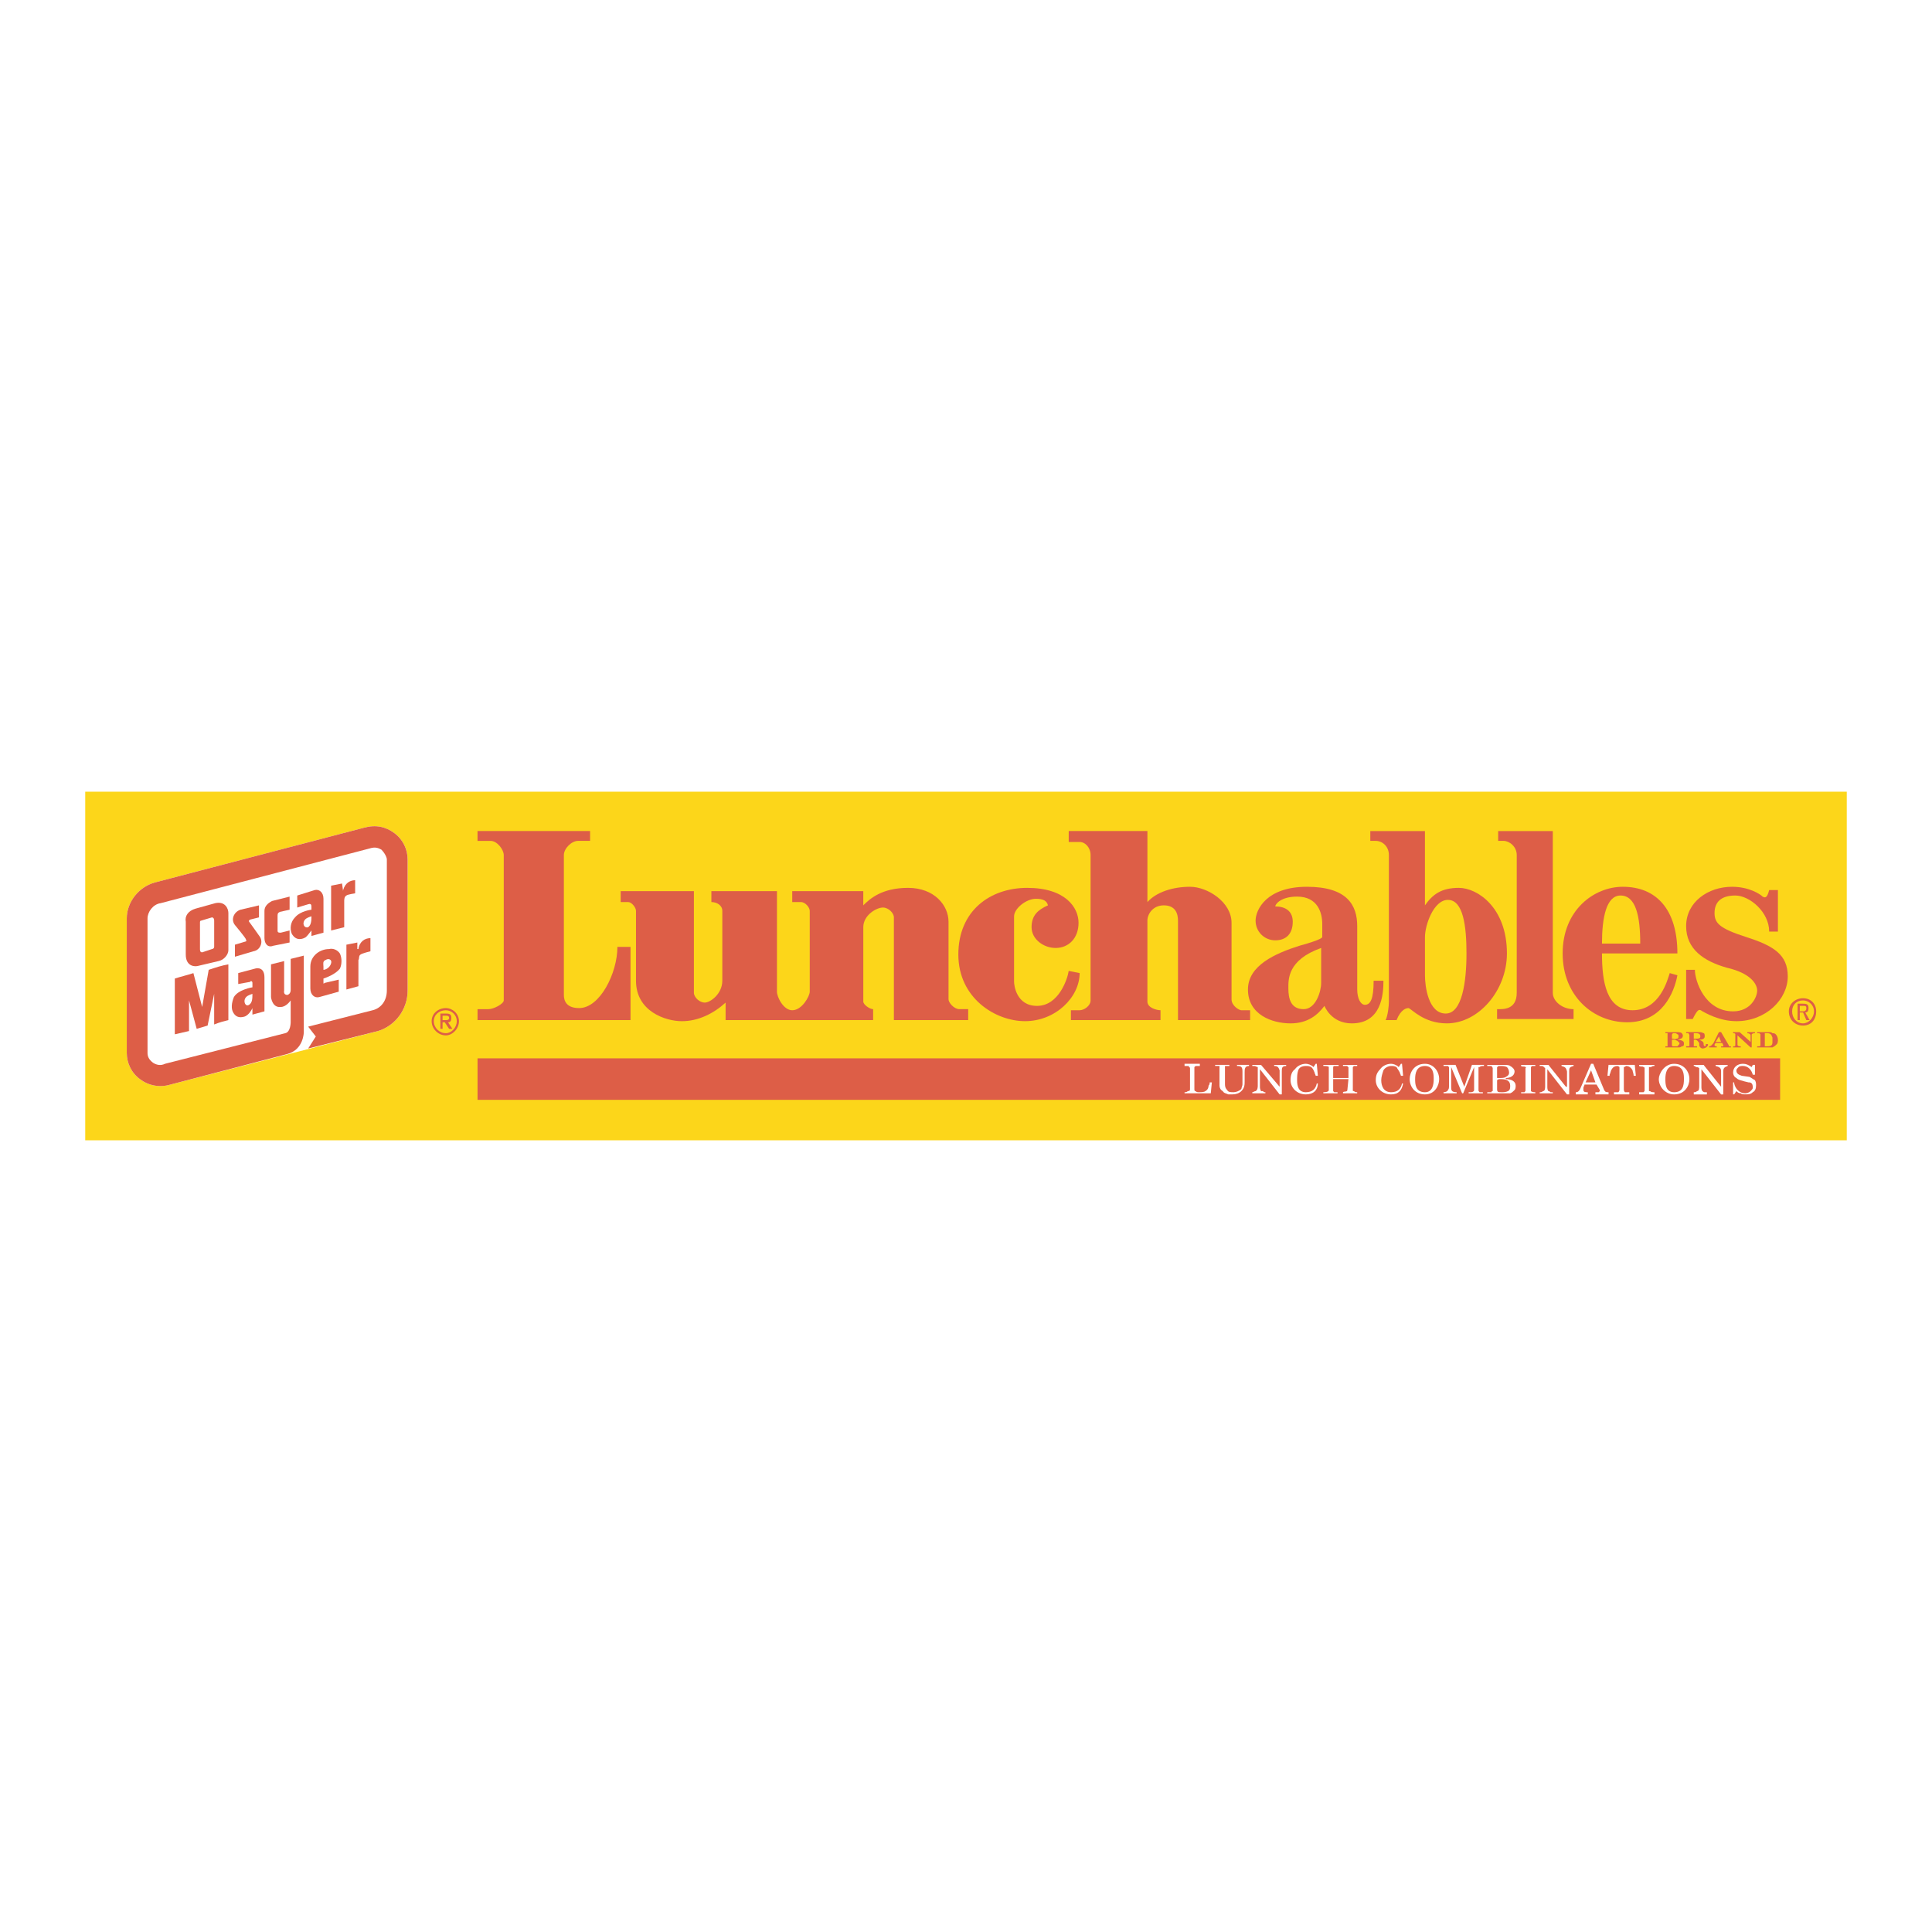 <?xml version="1.0" encoding="utf-8"?>
<!-- Generator: Adobe Illustrator 13.0.0, SVG Export Plug-In . SVG Version: 6.00 Build 14948)  -->
<!DOCTYPE svg PUBLIC "-//W3C//DTD SVG 1.0//EN" "http://www.w3.org/TR/2001/REC-SVG-20010904/DTD/svg10.dtd">
<svg version="1.0" id="Layer_1" xmlns="http://www.w3.org/2000/svg" xmlns:xlink="http://www.w3.org/1999/xlink" x="0px" y="0px"
	 width="192.756px" height="192.756px" viewBox="0 0 192.756 192.756" enable-background="new 0 0 192.756 192.756"
	 xml:space="preserve">
<g>
	<polygon fill-rule="evenodd" clip-rule="evenodd" fill="#FFFFFF" points="0,0 192.756,0 192.756,192.756 0,192.756 0,0 	"/>
	<polygon fill-rule="evenodd" clip-rule="evenodd" fill="#FCD61A" points="8.504,113.768 184.252,113.768 184.252,78.988 
		8.504,78.988 8.504,113.768 	"/>
	<path fill-rule="evenodd" clip-rule="evenodd" fill="#DD5E47" d="M47.644,82.913h11.229v0.981h-1.199
		c-0.654,0-1.417,0.763-1.417,1.417c0,0.654,0,13.956,0,13.956c0,0.545,0.218,1.309,1.526,1.309c2.072,0,3.816-3.49,3.816-6.106
		h1.308v7.306H47.644v-1.092h1.09c0.545,0,1.526-0.545,1.526-0.871c0-0.436,0-14.5,0-14.5c0-0.545-0.654-1.417-1.309-1.417
		c-0.436,0-1.308,0-1.308,0V82.913L47.644,82.913z"/>
	<path fill-rule="evenodd" clip-rule="evenodd" fill="#DD5E47" d="M61.926,88.91h7.305c0,0,0,9.813,0,10.139
		c0,0.436,0.545,0.98,1.09,0.98c0.545,0,1.744-0.871,1.744-2.18c0-1.417,0-6.542,0-6.978c0-0.545-0.545-0.872-1.09-0.872v-1.09
		h6.542c0,0,0,9.375,0,10.03c0,0.545,0.654,1.854,1.526,1.854c0.981,0,1.745-1.416,1.745-1.854c0-0.545,0-7.522,0-8.067
		c0-0.327-0.436-0.872-0.873-0.872c-0.436,0-0.872,0-0.872,0v-1.09h7.087v1.417c0.654-0.654,1.854-1.745,4.47-1.745
		c2.617,0,4.034,1.745,4.034,3.38s0,7.305,0,7.741c0,0.326,0.545,0.98,1.09,0.98c0.437,0,0.873,0,0.873,0v1.092h-7.414
		c0,0,0-9.813,0-10.249s-0.545-0.981-1.09-0.981c-0.654,0-1.962,0.763-1.962,1.962c0,1.09,0,7.086,0,7.415
		c0,0.326,0.654,0.762,0.981,0.762v1.092H72.393v-1.746c-1.199,1.092-2.726,1.854-4.361,1.854s-4.579-0.98-4.579-4.033
		c0-3.162,0-6.542,0-6.978c0-0.327-0.436-0.872-0.763-0.872c-0.218,0-0.763,0-0.763,0V88.91L61.926,88.91z"/>
	<path fill-rule="evenodd" clip-rule="evenodd" fill="#DD5E47" d="M104.555,90.327c-0.98,0.436-1.635,0.981-1.635,2.18
		s1.199,2.072,2.398,2.072c1.308,0,2.289-0.981,2.289-2.508s-1.309-3.489-5.124-3.489c-3.707,0-6.869,2.29-6.869,6.651
		c0,4.36,3.708,6.649,6.651,6.649c3.053,0,5.451-2.398,5.451-4.797l-1.091-0.217c-0.108,0.762-0.98,3.489-3.161,3.489
		c-2.071,0-2.29-2.072-2.29-2.398v-6.542c0-0.763,1.199-1.745,2.181-1.745C104.119,89.673,104.446,89.891,104.555,90.327
		L104.555,90.327z"/>
	<path fill-rule="evenodd" clip-rule="evenodd" fill="#DD5E47" d="M106.626,82.913h7.851V90c0.872-0.981,2.507-1.526,4.252-1.526
		c1.744,0,4.143,1.526,4.143,3.598c0,2.398,0,7.632,0,7.632c0,0.654,0.763,1.09,0.981,1.09c0.218,0,0.872,0,0.872,0v0.982h-7.196
		v-9.922c0-0.654-0.218-1.526-1.417-1.526c-1.09,0-1.635,0.872-1.635,1.526c0,0.654,0,8.068,0,8.068c0,0.654,0.98,0.871,1.308,0.871
		v0.982h-8.939v-0.982c0,0,0.545,0,0.872,0c0.436,0,1.09-0.436,1.09-0.98c0-0.654,0-14.5,0-14.5c0-0.763-0.545-1.309-1.09-1.309
		c-0.437,0-1.091,0-1.091,0V82.913L106.626,82.913z"/>
	<path fill-rule="evenodd" clip-rule="evenodd" fill="#DD5E47" d="M131.812,95.997v2.072c0,0.871-0.546,2.615-1.745,2.615
		c-1.308,0-1.526-1.09-1.526-2.07c0-0.873-0.108-2.835,3.271-4.034V95.997h3.598v-3.598c0-2.071-0.981-3.925-5.016-3.925
		s-5.124,2.29-5.124,3.38s0.872,1.962,1.963,1.962c1.09,0,1.744-0.654,1.744-1.854c0-1.09-0.764-1.526-1.744-1.526
		c0-0.218,0.545-0.981,2.18-0.981c2.072,0,2.508,1.636,2.508,2.726v1.309c0,0,0.109,0.218-2.289,0.872
		c-2.398,0.763-5.124,1.962-5.124,4.362c0,2.506,2.398,3.379,4.252,3.379c1.744,0,2.726-0.873,3.38-1.744
		c0,0,0.653,1.744,2.725,1.744c2.944,0,3.162-2.834,3.162-4.252h-0.98c0,1.854-0.327,2.398-0.873,2.398
		c-0.436,0-0.763-0.654-0.763-1.525v-2.726H131.812L131.812,95.997z"/>
	<path fill-rule="evenodd" clip-rule="evenodd" fill="#DD5E47" d="M142.168,90.327c0.764-1.09,1.636-1.745,3.381-1.745
		c1.853,0,4.797,1.962,4.797,6.542c0,3.706-2.835,6.978-5.997,6.978c-2.289,0-3.488-1.418-3.815-1.525
		c-0.218,0-0.764,0.107-1.199,1.199h-1.091c0.219-0.438,0.327-1.418,0.327-1.854c0-0.219,0-2.291,0-4.798h3.598
		c0,0.873,0,1.745,0,2.181c0,1.09,0.327,3.816,2.072,3.816c1.635,0,2.071-3.162,2.071-5.997c0-2.726-0.327-5.342-1.854-5.342
		c-1.417,0-2.29,2.508-2.29,3.707c0,0,0,0.763,0,1.635h-3.598c0-4.252,0-9.812,0-9.812c0-0.872-0.654-1.417-1.308-1.417
		c-0.545,0-0.545,0-0.545,0v-0.981h5.45V90.327L142.168,90.327z"/>
	<path fill-rule="evenodd" clip-rule="evenodd" fill="#DD5E47" d="M151.326,85.312c0-0.872-0.763-1.417-1.308-1.417
		c-0.654,0-0.545,0-0.545,0v-0.981h5.45v16.136c0,0.873,0.981,1.635,2.072,1.635v0.982h-7.632v-0.982
		c0.545,0,1.962,0.109,1.962-1.635C151.326,97.414,151.326,85.312,151.326,85.312L151.326,85.312z"/>
	<path fill-rule="evenodd" clip-rule="evenodd" fill="#DD5E47" d="M161.684,94.143h-1.854c0-2.616,0.437-4.797,1.854-4.797
		c1.526,0,1.963,2.072,1.963,4.797H161.684v0.981h5.67c0-4.361-2.072-6.65-5.451-6.65c-2.835,0-5.997,2.29-5.997,6.65
		c0,4.253,3.053,6.868,6.433,6.868c3.489,0,4.688-2.943,5.016-4.688l-0.764-0.219c-0.218,0.654-0.981,3.707-3.707,3.707
		c-2.616,0-3.053-2.834-3.053-5.669h1.854V94.143L161.684,94.143z"/>
	<path fill-rule="evenodd" clip-rule="evenodd" fill="#DD5E47" d="M176.511,88.801h0.873v4.143h-0.873
		c0-1.962-1.962-3.598-3.379-3.598c-1.418,0-2.071,0.654-2.071,1.745c0,0.981,0.436,1.526,3.161,2.398s4.144,1.745,4.144,3.925
		c0,2.289-2.182,4.469-5.125,4.469c-1.744,0-3.161-0.871-3.379-0.98c-0.328-0.219-0.437-0.326-0.981,0.764h-0.654v-4.907h0.872
		c0,1.09,0.981,4.143,3.815,4.143c1.745,0,2.399-1.418,2.399-2.072s-0.654-1.744-3.054-2.289c-2.289-0.654-4.033-1.854-4.033-4.143
		c0-2.398,2.181-3.925,4.579-3.925c1.744,0,2.834,0.763,3.053,0.981C176.075,89.564,176.293,89.673,176.511,88.801L176.511,88.801z"
		/>
	<path fill-rule="evenodd" clip-rule="evenodd" fill="#DD5E47" d="M178.474,100.902c0-0.764,0.654-1.309,1.417-1.309
		c0.764,0,1.309,0.545,1.309,1.309c0,0.873-0.545,1.418-1.309,1.418C179.128,102.32,178.474,101.775,178.474,100.902
		L178.474,100.902z M179.891,102.102c0.545,0,1.091-0.545,1.091-1.199s-0.546-1.09-1.091-1.09c-0.653,0-1.09,0.436-1.09,1.09
		S179.237,102.102,179.891,102.102L179.891,102.102z M179.564,101.775h-0.219v-1.637h0.545c0.437,0,0.545,0.109,0.545,0.438
		c0,0.326-0.108,0.436-0.326,0.436l0.436,0.764h-0.327l-0.327-0.764h-0.326V101.775L179.564,101.775z M179.891,100.902
		c0.219,0,0.327-0.109,0.327-0.326c0-0.219-0.108-0.219-0.327-0.219h-0.326v0.545H179.891L179.891,100.902z"/>
	<path fill-rule="evenodd" clip-rule="evenodd" fill="#DD5E47" d="M175.312,104.5v-0.109c0.108,0,0.108,0,0.218,0l0,0l0,0
		c0.108,0,0.108-0.107,0.108-0.107v-1.092l-0.108-0.109h-0.109h-0.108v-0.107h0.871h0.327c0.109,0,0.219,0,0.327,0.107
		c0.109,0,0.219,0,0.327,0.109c0.109,0.109,0.219,0.328,0.219,0.545c0,0.109,0,0.328-0.109,0.438s-0.218,0.217-0.437,0.326
		c-0.108,0-0.436,0-0.545,0H175.312L175.312,104.5z M176.075,104.283v0.107c0.108,0,0.108,0,0.218,0
		c0.437,0,0.545-0.107,0.545-0.436c0-0.109,0-0.109,0-0.219c0-0.107,0-0.107,0-0.217c-0.108-0.328-0.218-0.438-0.545-0.438
		c-0.109,0-0.109,0-0.218,0c0,0.109,0,0.109,0,0.109V104.283L176.075,104.283z"/>
	<path fill-rule="evenodd" clip-rule="evenodd" fill="#DD5E47" d="M172.913,104.5v-0.109c0.219,0,0.219,0,0.219-0.217v-0.982
		c0-0.109-0.109-0.109-0.219-0.109v-0.107h0.654l1.091,0.98v-0.654c0-0.109-0.109-0.219-0.327-0.219v-0.107h0.763v0.107
		c-0.108,0-0.218,0-0.327,0.109c0,0.109,0,0.219,0,0.219v1.09h-0.108l-1.309-1.199v0.873c0,0.109,0,0.217,0.327,0.217v0.109H172.913
		L172.913,104.5z"/>
	<path fill-rule="evenodd" clip-rule="evenodd" fill="#DD5E47" d="M171.496,102.975h0.218l0.764,1.309c0,0.107,0,0.107,0.218,0.107
		v0.109h-0.981v-0.109c0.109,0,0.218,0,0.218,0v-0.107l-0.108-0.219h-0.654c-0.108,0.109-0.108,0.109-0.108,0.219
		c0,0.107,0.108,0.107,0.218,0.107v0.109h-0.764v-0.109c0.219,0,0.327-0.217,0.437-0.326L171.496,102.975L171.496,102.975z
		 M171.714,103.955l-0.218-0.545l-0.327,0.545H171.714L171.714,103.955z"/>
	<path fill-rule="evenodd" clip-rule="evenodd" fill="#DD5E47" d="M169.315,102.975h0.218c0.109,0,0.219,0,0.437,0.107
		c0.109,0,0.109,0.219,0.109,0.328c0,0.219-0.218,0.326-0.546,0.326l0,0c0.219,0.109,0.328,0.109,0.437,0.328v0.109
		c0,0.109,0,0.109,0.109,0.217l0,0c0.108,0,0.108-0.107,0.108-0.217h0.219v0.109c-0.109,0.217-0.327,0.326-0.545,0.326
		c-0.109,0-0.219-0.109-0.219-0.109c-0.109-0.109-0.109-0.217-0.109-0.217v-0.219c-0.108-0.109-0.108-0.219-0.326-0.328h-0.109
		h-0.109v0.547c0,0,0,0,0,0.107c0,0,0,0,0.109,0h0.109h0.108v0.109h-1.09v-0.109h0.108c0.219,0,0.219,0,0.219-0.107v-0.982
		c0,0,0-0.109-0.109-0.219h-0.109h-0.108v-0.107H169.315L169.315,102.975z M168.988,103.629c0.109,0,0.109,0,0.219,0
		c0.218,0,0.436,0,0.436-0.219s-0.109-0.328-0.436-0.328c0,0-0.109,0-0.219,0v0.109V103.629L168.988,103.629z"/>
	<path fill-rule="evenodd" clip-rule="evenodd" fill="#DD5E47" d="M166.154,104.5v-0.109h0.218c0-0.107,0,0,0-0.107v-1.092l0,0
		c0-0.109,0-0.109,0-0.109s0,0-0.109,0h-0.108v-0.107h1.09c0.218,0,0.436,0,0.545,0.107c0.109,0.109,0.109,0.219,0.109,0.219
		c0,0.328-0.219,0.328-0.545,0.436l0,0c0.326,0,0.653,0.109,0.653,0.328s0,0.326-0.218,0.326c-0.109,0.109-0.218,0.109-0.327,0.109
		h-0.108c-0.109,0-0.219,0-0.327,0H166.154L166.154,104.5z M166.809,103.629c0.218,0,0.326,0.107,0.436,0
		c0.218,0,0.218-0.109,0.218-0.219s0-0.219-0.108-0.219c-0.109-0.109-0.219-0.109-0.219-0.109c-0.108,0-0.218,0-0.218,0
		c-0.108,0.109-0.108,0.109-0.108,0.219V103.629L166.809,103.629z M166.809,103.736v0.547c0,0,0,0.107,0.108,0.107h0.109
		c0.108,0,0.218,0,0.327,0c0.108-0.107,0.218-0.217,0.218-0.326c0,0-0.109-0.109-0.218-0.219c0,0-0.219-0.109-0.327-0.109H166.809
		L166.809,103.736z"/>
	<polygon fill-rule="evenodd" clip-rule="evenodd" fill="#DD5E47" points="47.644,109.732 177.602,109.732 177.602,105.59 
		47.644,105.59 47.644,109.732 	"/>
	<path fill-rule="evenodd" clip-rule="evenodd" fill="#FFFFFF" d="M118.183,106.135h1.526v0.219c-0.108,0-0.218,0-0.326,0
		c-0.109,0-0.109,0-0.219,0.109l0,0v0.109v2.07c0,0.109,0,0.219,0.109,0.219c0.109,0.109,0.218,0.109,0.327,0.109
		c0.218,0,0.545,0,0.654-0.109c0.218-0.109,0.327-0.326,0.327-0.545c0.108-0.109,0.108-0.219,0.108-0.328h0.218l-0.108,1.092h-2.617
		v-0.109c0.109,0,0.219,0,0.327-0.109c0.219,0,0.219-0.109,0.219-0.219v-2.07c0-0.109-0.109-0.109-0.109-0.109v-0.109
		c-0.109,0-0.327,0-0.437,0V106.135L118.183,106.135z"/>
	<path fill-rule="evenodd" clip-rule="evenodd" fill="#FFFFFF" d="M121.235,106.244h1.418v0.109c-0.109,0-0.219,0-0.437,0v0.109
		v1.635c0,0.219,0,0.438,0.218,0.654c0.109,0.219,0.327,0.219,0.654,0.219c0.219,0,0.545-0.109,0.764-0.328
		c0-0.107,0.108-0.326,0.108-0.436v-1.309c0-0.436-0.108-0.545-0.545-0.545v-0.109h1.199v0.109c-0.436,0-0.436,0.326-0.436,0.654
		v0.873c0,0.326,0,0.654-0.327,0.98c-0.219,0.219-0.545,0.326-0.872,0.326c-0.219,0-0.327,0-0.437,0
		c-0.218-0.107-0.437-0.107-0.545-0.326c-0.219-0.109-0.327-0.326-0.327-0.545v-1.744c0-0.109,0-0.109,0-0.219
		c-0.109,0-0.218,0-0.327,0h-0.109V106.244L121.235,106.244z"/>
	<path fill-rule="evenodd" clip-rule="evenodd" fill="#FFFFFF" d="M124.942,109.08v-0.109c0.109,0,0.218-0.109,0.327-0.109
		c0.218-0.109,0.218-0.436,0.218-0.545v-1.854c-0.108,0-0.218-0.109-0.327-0.109c-0.108,0-0.108,0-0.218,0v-0.109h0.872l1.854,2.182
		l0,0v-1.637c-0.108-0.326-0.218-0.436-0.545-0.436v-0.109h1.199v0.109c-0.436,0-0.436,0.219-0.436,0.545v2.289h-0.219l-1.962-2.508
		l0,0v1.746c0,0.109,0,0.217,0.108,0.436c0,0,0.109,0,0.218,0c0,0.109,0.109,0.109,0.219,0.109v0.109H124.942L124.942,109.08z"/>
	<path fill-rule="evenodd" clip-rule="evenodd" fill="#FFFFFF" d="M131.266,106.135h0.109l0.109,1.199h-0.219
		c0-0.107-0.108-0.217-0.108-0.326c-0.109-0.219-0.109-0.328-0.327-0.545c-0.219-0.109-0.327-0.109-0.546-0.109
		c-0.326,0-0.653,0.109-0.763,0.436c-0.109,0.328-0.109,0.654-0.109,0.982c0,0.545,0.109,1.199,0.872,1.199
		c0.654,0,0.981-0.328,1.091-0.873h0.109c0,0.654-0.437,1.09-1.2,1.09c-0.872,0-1.525-0.652-1.525-1.416
		c0-0.438,0.108-0.873,0.436-1.092c0.218-0.326,0.654-0.545,1.09-0.545c0.219,0,0.546,0.109,0.764,0.328L131.266,106.135
		L131.266,106.135z"/>
	<path fill-rule="evenodd" clip-rule="evenodd" fill="#FFFFFF" d="M132.029,109.08v-0.109c0.109,0,0.545,0,0.545-0.219v-2.289
		c0-0.109-0.436-0.109-0.545-0.109v-0.109h1.526v0.109c-0.109,0-0.327,0-0.437,0c-0.108,0-0.108,0.109-0.108,0.219v0.98h1.526v-1.09
		c0,0-0.109,0-0.109-0.109c-0.109,0-0.327,0-0.437,0v-0.109h1.418v0.109c-0.109,0-0.219,0-0.327,0
		c-0.109,0.109-0.109,0.109-0.109,0.109v2.289c0,0.109,0,0.109,0.109,0.109c0.108,0.109,0.218,0.109,0.327,0.109v0.109h-1.418
		v-0.109c0.109-0.109,0.437,0,0.437-0.219l0.109-1.09h-1.526v1.199c0,0,0,0,0.108,0.109c0.109,0,0.327,0,0.327,0v0.109H132.029
		L132.029,109.08z"/>
	<path fill-rule="evenodd" clip-rule="evenodd" fill="#FFFFFF" d="M139.77,106.135h0.109l0.109,1.199h-0.219
		c0-0.107-0.108-0.217-0.108-0.326c-0.109-0.219-0.219-0.328-0.327-0.545c-0.219-0.109-0.327-0.109-0.545-0.109
		c-0.327,0-0.654,0.219-0.764,0.436c-0.109,0.328-0.218,0.654-0.218,0.982c0,0.545,0.218,1.199,0.981,1.199
		c0.653,0,0.98-0.328,1.09-0.873h0.109c-0.109,0.654-0.437,1.09-1.199,1.09c-0.873,0-1.526-0.652-1.526-1.416
		c0-0.438,0.108-0.764,0.436-1.092c0.218-0.326,0.654-0.545,1.091-0.545c0.218,0,0.545,0.109,0.763,0.328L139.77,106.135
		L139.77,106.135z"/>
	<path fill-rule="evenodd" clip-rule="evenodd" fill="#FFFFFF" d="M142.168,109.188c-0.98,0-1.525-0.762-1.525-1.525
		c0-0.654,0.436-1.527,1.525-1.527c0.873,0,1.418,0.764,1.418,1.527C143.586,108.316,143.149,109.188,142.168,109.188
		L142.168,109.188z M142.168,106.354c-0.871,0-0.98,0.764-0.98,1.309c0,0.436,0,1.309,0.98,1.309c0.764,0,0.873-0.764,0.873-1.309
		C143.041,107.227,143.041,106.354,142.168,106.354L142.168,106.354z"/>
	<path fill-rule="evenodd" clip-rule="evenodd" fill="#FFFFFF" d="M144.021,109.08v-0.109c0.219,0,0.437-0.109,0.437-0.219
		c0.109-0.109,0.109-0.217,0.109-0.436v-1.744c0-0.109,0-0.109-0.109-0.219h-0.109h-0.327v-0.109h1.2l0.872,2.182l0.763-2.182h1.199
		v0.109c-0.218,0-0.327,0-0.437,0.109h-0.108c0,0.109,0,0.217,0,0.326v1.963c0,0.109,0,0.109,0.108,0.219c0.109,0,0.219,0,0.327,0
		v0.109h-1.417v-0.109c0.109,0,0.109,0,0.218,0c0.219,0,0.327-0.109,0.327-0.219v-2.289l0,0l-1.09,2.617h-0.109l-1.09-2.617l0,0
		v1.963c0,0.326,0,0.545,0.545,0.545v0.109H144.021L144.021,109.08z"/>
	<path fill-rule="evenodd" clip-rule="evenodd" fill="#FFFFFF" d="M148.383,109.08v-0.109c0.109,0,0.218,0,0.437,0
		c0-0.109,0-0.109,0.108-0.109c0-0.109,0-0.109,0-0.219v-2.07l0,0c0-0.109-0.108-0.109-0.108-0.219c-0.219,0-0.327,0-0.437,0v-0.109
		h1.636c0.218,0,0.545,0,0.653,0.109c0.219,0.109,0.437,0.326,0.437,0.545c0,0.436-0.437,0.654-0.872,0.654v0.109
		c0.545,0,0.981,0.219,0.981,0.654c0,0.109,0,0.326-0.109,0.436c-0.218,0.219-0.218,0.219-0.437,0.328c-0.108,0-0.218,0-0.326,0
		c-0.109,0-0.219,0-0.327,0c-0.109,0-0.218,0-0.218,0H148.383L148.383,109.08z M149.364,107.553c0.109,0,0.109,0,0.218,0
		c0.219,0,0.545,0,0.654-0.109c0.218-0.109,0.327-0.217,0.327-0.436s-0.109-0.436-0.218-0.545c-0.219-0.109-0.437-0.109-0.654-0.109
		c0,0-0.109,0-0.218,0c0,0.109-0.109,0.109-0.109,0.109c0,0.109,0,0.109,0,0.217V107.553L149.364,107.553z M149.364,108.643
		c0,0.328,0.109,0.328,0.437,0.328c0.218,0,0.436,0,0.653-0.109s0.218-0.326,0.218-0.545c0-0.545-0.436-0.654-0.98-0.654
		c-0.109,0-0.218,0-0.327,0.109V108.643L149.364,108.643z"/>
	<path fill-rule="evenodd" clip-rule="evenodd" fill="#FFFFFF" d="M151.763,109.08v-0.109c0.109,0,0.327,0,0.327,0
		c0.108-0.109,0.108-0.109,0.108-0.219v-2.18c0,0,0.109-0.109,0-0.109c-0.108-0.109-0.326,0-0.436-0.109v-0.109h1.417v0.109
		c-0.108,0-0.218,0-0.327,0c-0.108,0.109-0.108,0.109-0.108,0.109c0,0.109,0,0.109,0,0.217v2.072c0,0,0,0,0,0.109l0,0
		c0.108,0.109,0.327,0.109,0.436,0.109v0.109H151.763L151.763,109.08z"/>
	<path fill-rule="evenodd" clip-rule="evenodd" fill="#FFFFFF" d="M153.616,109.08v-0.109c0.109,0,0.218,0,0.327-0.109
		c0.218,0,0.218-0.326,0.218-0.545v-1.744c-0.108-0.109-0.218-0.219-0.327-0.219c-0.108,0-0.108,0-0.218,0v-0.109h0.872l1.744,2.182
		h0.109v-1.527c-0.109-0.436-0.218-0.436-0.545-0.545v-0.109h1.199v0.109c-0.437,0.109-0.437,0.219-0.437,0.545v2.289h-0.218
		l-1.963-2.508l0,0v1.746c0,0.109,0,0.326,0.109,0.436c0,0,0.109,0,0.218,0.109c0,0,0.109,0,0.218,0v0.109H153.616L153.616,109.08z"
		/>
	<path fill-rule="evenodd" clip-rule="evenodd" fill="#FFFFFF" d="M158.74,106.135h0.218l1.091,2.617
		c0.108,0.219,0.218,0.219,0.436,0.219v0.217h-1.309v-0.217c0.109,0,0.219,0,0.327,0l0.109-0.109v-0.109l-0.327-0.545h-1.199
		c0,0.109-0.108,0.219-0.108,0.328c0,0.107,0,0.107,0,0.217c0,0.219,0.218,0.219,0.436,0.219v0.217h-1.199v-0.217
		c0.218,0,0.327-0.109,0.437-0.328L158.74,106.135L158.74,106.135z M159.176,107.988l-0.436-1.199l-0.545,1.199H159.176
		L159.176,107.988z"/>
	<path fill-rule="evenodd" clip-rule="evenodd" fill="#FFFFFF" d="M160.376,107.334l0.108-1.09h2.617l0.108,1.09h-0.218
		c0-0.217-0.109-0.436-0.109-0.545c-0.108-0.217-0.326-0.436-0.653-0.436c0,0-0.109,0.109-0.219,0.109c0,0.109,0,0.109,0,0.217
		v1.963c0,0.109,0,0.219,0.109,0.328c0.109,0,0.218,0,0.327,0h0.109v0.217h-1.527v-0.217h0.327h0.109
		c0.109-0.109,0.109-0.219,0.109-0.219v-2.18c0,0,0,0,0-0.109c0,0-0.109-0.109-0.219-0.109c-0.218,0-0.436,0.109-0.545,0.326
		c-0.108,0.109-0.108,0.328-0.218,0.547v0.107H160.376L160.376,107.334z"/>
	<path fill-rule="evenodd" clip-rule="evenodd" fill="#FFFFFF" d="M163.537,109.188v-0.217c0.109,0,0.327,0,0.437,0
		c0.108-0.109,0.108-0.109,0.108-0.219v-2.18c0,0,0-0.109-0.108-0.109c-0.109-0.109-0.219,0-0.437-0.109v-0.109h1.526v0.109
		c-0.108,0-0.218,0-0.327,0.109c-0.108,0-0.108,0-0.218,0c0,0.109,0,0.109,0,0.217v2.072v0.109h0.109
		c0.108,0.109,0.218,0.109,0.436,0.109v0.217H163.537L163.537,109.188z"/>
	<path fill-rule="evenodd" clip-rule="evenodd" fill="#FFFFFF" d="M167.026,109.188c-0.872,0-1.526-0.762-1.526-1.525
		c0-0.545,0.545-1.527,1.526-1.527c0.98,0,1.526,0.764,1.526,1.527C168.553,108.316,168.116,109.188,167.026,109.188
		L167.026,109.188z M167.026,106.354c-0.764,0-0.872,0.764-0.872,1.309c0,0.436,0,1.309,0.872,1.309s0.98-0.654,0.98-1.309
		C168.007,107.227,168.007,106.354,167.026,106.354L167.026,106.354z"/>
	<path fill-rule="evenodd" clip-rule="evenodd" fill="#FFFFFF" d="M168.988,109.188v-0.217c0.109,0,0.219,0,0.327-0.109
		c0.218,0,0.218-0.326,0.218-0.545v-1.744c-0.108-0.109-0.218-0.109-0.326-0.109c-0.109-0.109-0.109-0.109-0.219-0.109v-0.109h0.981
		l1.744,2.182l0,0v-1.527c0-0.326-0.108-0.436-0.545-0.545v-0.109h1.199v0.109c-0.327,0.109-0.437,0.219-0.437,0.545v2.289h-0.218
		l-1.962-2.508l0,0v1.746c0,0.109,0,0.326,0.109,0.436c0,0,0.108,0.109,0.218,0.109c0,0,0.108,0,0.218,0v0.217H168.988
		L168.988,109.188z"/>
	<path fill-rule="evenodd" clip-rule="evenodd" fill="#FFFFFF" d="M172.913,107.988h0.109v0.109
		c0.109,0.545,0.545,0.982,1.091,0.982c0.218,0,0.436-0.109,0.545-0.219c0.108-0.109,0.218-0.219,0.218-0.326
		c0-0.109,0-0.328-0.109-0.438c-0.108-0.109-0.218-0.109-0.327-0.109l-0.436-0.107c-0.327-0.109-0.545-0.109-0.764-0.328
		c-0.218-0.109-0.327-0.326-0.327-0.545c0-0.545,0.437-0.873,0.981-0.873c0.327,0,0.545,0.109,0.872,0.328l0.109-0.219h0.218v0.982
		h-0.218c-0.109-0.438-0.437-0.873-0.981-0.873c-0.108,0-0.327,0-0.436,0.109c-0.109,0.109-0.219,0.217-0.219,0.326
		c0,0.328,0.219,0.438,0.546,0.545l0.763,0.109c0.218,0.109,0.327,0.219,0.545,0.328c0.109,0.217,0.109,0.326,0.109,0.545
		c0,0.326-0.109,0.545-0.327,0.654c-0.218,0.217-0.437,0.217-0.763,0.217c-0.109,0-0.327,0-0.437-0.107
		c-0.218,0-0.327-0.109-0.437-0.219l-0.218,0.326h-0.109V107.988L172.913,107.988z"/>
	<path fill-rule="evenodd" clip-rule="evenodd" fill="#FCD61A" d="M17.553,110.061c-1.635,0.436-3.38,0.109-4.688-0.873
		c-1.417-0.98-2.181-2.508-2.181-4.143v-13.41c0-2.508,1.854-4.797,4.252-5.451l20.933-5.451c1.636-0.437,3.271-0.109,4.688,0.872
		c1.309,0.981,2.072,2.617,2.072,4.143V98.83c0,2.727-1.854,5.125-4.361,5.889L17.553,110.061L17.553,110.061z"/>
	<path fill-rule="evenodd" clip-rule="evenodd" fill="#FFFFFF" d="M17.008,108.207c-1.09,0.328-2.18,0.109-3.053-0.545
		c-0.872-0.654-1.308-1.635-1.308-2.617v-13.41c0-1.635,1.199-3.162,2.834-3.598l20.824-5.452c1.2-0.327,2.181-0.108,3.053,0.545
		c0.872,0.654,1.309,1.636,1.309,2.617V98.83c0,1.854-1.199,3.49-2.944,4.035L17.008,108.207L17.008,108.207z"/>
	<path fill-rule="evenodd" clip-rule="evenodd" fill="#DD5E47" d="M43.065,101.883c0-0.762,0.654-1.307,1.417-1.307
		c0.654,0,1.308,0.545,1.308,1.307c0,0.764-0.654,1.418-1.308,1.418C43.719,103.301,43.065,102.646,43.065,101.883L43.065,101.883z
		 M44.482,103.082c0.545,0,1.09-0.545,1.09-1.199s-0.545-1.09-1.09-1.09c-0.654,0-1.2,0.436-1.2,1.09S43.828,103.082,44.482,103.082
		L44.482,103.082z M44.155,102.646h-0.218v-1.525h0.545c0.436,0,0.545,0.107,0.545,0.436c0,0.326-0.109,0.436-0.327,0.436
		l0.436,0.654h-0.327l-0.436-0.654h-0.218V102.646L44.155,102.646z M44.482,101.775c0.109,0,0.327,0,0.327-0.219
		s-0.218-0.219-0.327-0.219h-0.327v0.438H44.482L44.482,101.775z"/>
	<path fill-rule="evenodd" clip-rule="evenodd" fill="#DD5E47" d="M17.008,108.207c-1.09,0.328-2.18,0.109-3.053-0.545
		c-0.872-0.654-1.308-1.635-1.308-2.617v-13.41c0-1.635,1.199-3.162,2.834-3.598l20.824-5.452c1.2-0.327,2.181-0.108,3.053,0.545
		c0.872,0.654,1.309,1.636,1.309,2.617V98.83c0,1.854-1.199,3.49-2.944,4.035l-6.978,1.744l0.763-1.199l-0.763-0.982l6.433-1.635
		c0.872-0.217,1.417-0.98,1.417-1.963V85.748c0-0.218-0.218-0.654-0.545-0.981c-0.218-0.109-0.545-0.327-1.199-0.109l-20.824,5.451
		c-0.763,0.109-1.308,0.873-1.308,1.526v13.41c0,0.328,0.109,0.654,0.545,0.982c0.327,0.217,0.763,0.326,1.199,0.107l11.993-3.053
		c0.545-0.107,0.545-1.09,0.545-1.09v-1.963v-0.217l0,0l0,0c0,0-0.437,0.654-0.981,0.654c-0.873,0.109-0.981-0.982-0.981-0.982
		v-3.27l1.309-0.327v2.943c0,0-0.109,0.438,0.327,0.438c0.327-0.109,0.327-0.438,0.327-0.545c0-0.109,0-3.053,0-3.053l1.308-0.327
		v7.632c0,0,0,1.744-1.635,2.18L17.008,108.207L17.008,108.207z"/>
	<path fill-rule="evenodd" clip-rule="evenodd" fill="#DD5E47" d="M28.892,90.763l-0.981,0.218
		c-0.218,0.109-0.218,0.218-0.218,0.436v1.417c0,0.218,0.109,0.218,0.327,0.218l0.872-0.218c0,0,0,0.763,0,1.199
		c-0.545,0.109-1.635,0.327-1.635,0.327c-0.545,0.218-0.872-0.218-0.872-0.763v-2.726c0-0.436,0.327-0.763,0.763-0.981l1.745-0.436
		V90.763L28.892,90.763z"/>
	<path fill-rule="evenodd" clip-rule="evenodd" fill="#DD5E47" d="M32.816,94.688c0.437-0.109,0.872,0.109,1.09,0.436
		c0.218,0.436,0.218,1.09,0,1.526c-0.436,0.545-1.308,0.871-1.635,0.98v0.328c0,0.217,0,0.217,0.109,0.109l1.417-0.328v1.199
		l-1.962,0.545c-0.437,0.109-0.872-0.217-0.872-0.871v-2.181C30.963,95.342,31.944,94.688,32.816,94.688L32.816,94.688z
		 M32.489,95.778c-0.327,0.109-0.218,0.436-0.218,0.654v0.327c0.218,0,0.654-0.218,0.763-0.654
		C33.144,95.778,32.816,95.56,32.489,95.778L32.489,95.778z"/>
	<path fill-rule="evenodd" clip-rule="evenodd" fill="#DD5E47" d="M21.478,90.109c0.981-0.218,1.308,0.545,1.308,0.981v3.707
		c0,0.437-0.436,0.981-0.981,1.09l-1.854,0.436c-0.654,0.218-1.417,0-1.417-1.09v-3.271c-0.109-0.545,0.218-1.09,0.981-1.308
		L21.478,90.109L21.478,90.109z M19.952,94.688c0,0.109,0,0.327,0.218,0.327c0.327-0.109,0.654-0.218,0.981-0.327
		c0.109,0,0.218-0.109,0.218-0.218v-2.616c0-0.327-0.218-0.327-0.218-0.327l-1.09,0.327c-0.109,0-0.109,0.109-0.109,0.218V94.688
		L19.952,94.688z"/>
	<path fill-rule="evenodd" clip-rule="evenodd" fill="#DD5E47" d="M34.234,88.801c0.218-0.763,0.763-0.981,1.199-0.981v1.308
		c0,0-0.763,0.109-0.872,0.218c-0.218,0.109-0.218,0.436-0.218,0.545v2.617l-1.308,0.327v-4.47l1.09-0.218l0.109,0.763l0,0V88.801
		L34.234,88.801z"/>
	<path fill-rule="evenodd" clip-rule="evenodd" fill="#DD5E47" d="M18.861,99.812L18.861,99.812l0.763,2.834l0,0l1.09-0.326
		l0.654-3.162l0,0v3.053c0.545-0.219,0.981-0.328,1.417-0.436v-5.561c-0.654,0.109-1.308,0.327-1.962,0.545l-0.654,3.708l0,0
		l-0.873-3.381c-0.654,0.219-1.199,0.328-1.854,0.545v5.561l1.417-0.326V99.812L18.861,99.812z"/>
	<path fill-rule="evenodd" clip-rule="evenodd" fill="#DD5E47" d="M25.948,93.489c-0.218-0.327-1.09-1.526-1.09-1.526
		s-0.108-0.109,0.109-0.218l0.872-0.218v-1.199l-1.854,0.436c-0.654,0.218-0.981,0.981-0.545,1.526c0,0,1.09,1.308,1.09,1.417
		c0.109,0.218,0,0.218,0,0.218l-1.09,0.327v1.199l1.854-0.545C25.948,94.797,26.275,94.034,25.948,93.489L25.948,93.489z"/>
	<path fill-rule="evenodd" clip-rule="evenodd" fill="#DD5E47" d="M31.072,92.834L31.072,92.834L31.072,92.834
		c-0.327,0.436-0.436,0.545-0.545,0.654c-0.327,0.218-0.981,0.436-1.417-0.327c-0.218-0.545-0.108-1.199,0.327-1.635
		c0.545-0.654,1.636-0.763,1.636-0.763v-0.218c0-0.218,0-0.436-0.327-0.327l-1.09,0.327v-1.199l1.744-0.545
		c0.437-0.109,0.873,0.218,0.873,0.872v3.38l-1.199,0.327V92.834L31.072,92.834z M30.745,92.507c0.327-0.218,0.327-0.763,0.327-1.09
		c-0.327,0.109-0.654,0.218-0.763,0.545C30.2,92.29,30.418,92.617,30.745,92.507L30.745,92.507z"/>
	<path fill-rule="evenodd" clip-rule="evenodd" fill="#DD5E47" d="M25.185,100.576L25.185,100.576L25.185,100.576
		c0,0-0.327,0.762-0.872,0.871c-0.436,0.109-0.763,0-0.981-0.326c-0.327-0.438-0.218-1.092,0-1.637
		c0.436-0.762,1.853-0.98,1.853-0.98v-0.436c0-0.219-0.218-0.219-0.218-0.109l-1.199,0.217v-1.09l1.635-0.436
		c0.327-0.109,0.981-0.109,0.981,0.871v3.381l-1.2,0.326V100.576L25.185,100.576z M24.857,100.248
		c0.327-0.219,0.327-0.654,0.327-1.09c-0.327,0.109-0.654,0.219-0.763,0.545C24.312,100.029,24.53,100.467,24.857,100.248
		L24.857,100.248z"/>
	<path fill-rule="evenodd" clip-rule="evenodd" fill="#DD5E47" d="M35.76,94.688c0.109-0.763,0.654-1.09,1.199-1.09v1.309
		c0,0-0.872,0.218-0.981,0.327c-0.218,0.109-0.109,0.436-0.218,0.545v2.616l-1.199,0.328v-4.471l1.09-0.218v0.654
		C35.76,94.688,35.76,94.688,35.76,94.688L35.76,94.688L35.76,94.688z"/>
</g>
</svg>
